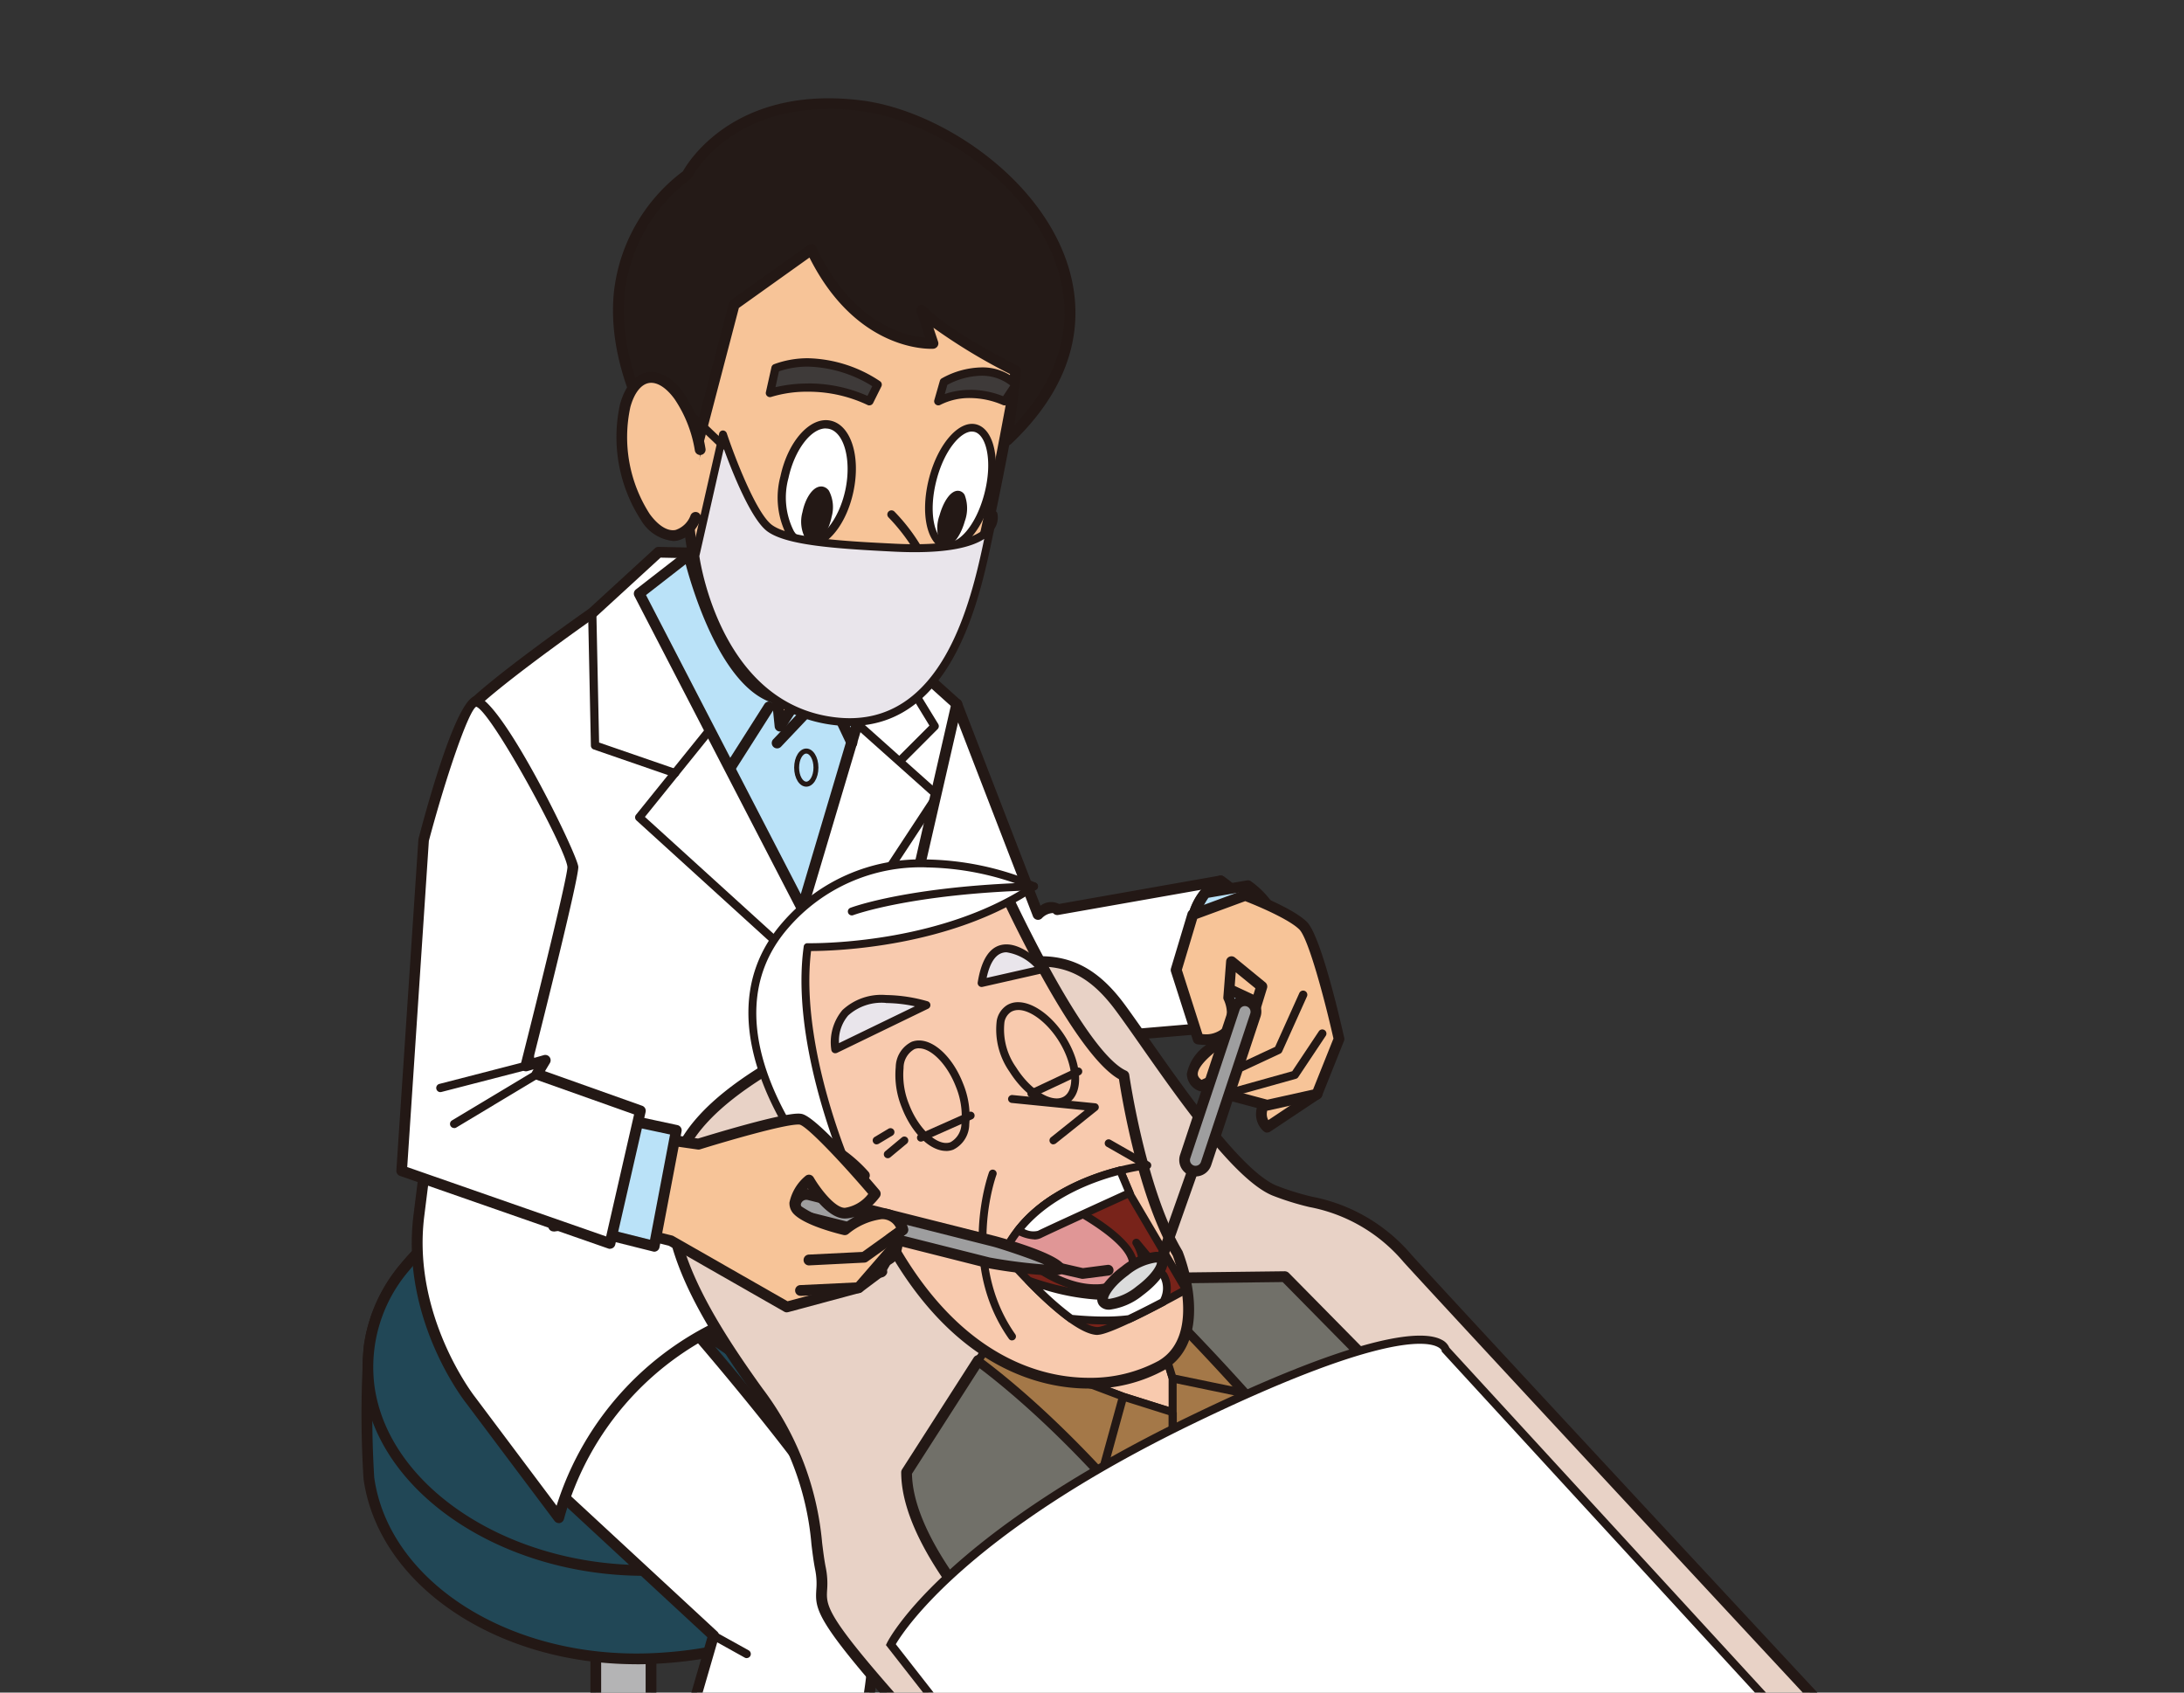 <svg xmlns="http://www.w3.org/2000/svg" xmlns:xlink="http://www.w3.org/1999/xlink" width="200" height="155" viewBox="0 0 200 155">
  <rect x="0" y="0" width="200" height="155" fill="#333333" stroke="none"/>
  <defs>
    <clipPath id="clip-path">
      <rect id="長方形_1510" data-name="長方形 1510" width="200" height="155" transform="translate(989 4796)" fill="#fff" stroke="#707070" stroke-width="1"/>
    </clipPath>
  </defs>
  <g id="foot_nav_11" transform="translate(-989 -4796)" clip-path="url(#clip-path)">
    <g id="レイヤー_1" data-name="レイヤー 1" transform="translate(1022.105 4805)">
      <g id="グループ_1758" data-name="グループ 1758" transform="translate(-0.006 0)">
        <g id="グループ_1698" data-name="グループ 1698" transform="translate(22.791 125.567)">
          <path id="パス_10537" data-name="パス 10537" d="M43.877,240.592V209.9H38.82v30.692" transform="translate(-40.151 -219.453)" fill="#b4b4b5"/>
          <path id="パス_10538" data-name="パス 10538" d="M43.479,240.686a.493.493,0,0,1-.492-.492v-30.2H38.914v30.2a.492.492,0,1,1-.984,0V209.5a.493.493,0,0,1,.492-.492h5.057a.493.493,0,0,1,.492.492v30.692A.493.493,0,0,1,43.479,240.686Z" transform="translate(-39.753 -219.056)" fill="#231815"/>
        </g>
        <g id="グループ_1701" data-name="グループ 1701" transform="translate(0 106.576)">
          <g id="グループ_1699" data-name="グループ 1699" transform="translate(0 0.005)">
            <path id="パス_10539" data-name="パス 10539" d="M50.268,197.108a13.8,13.8,0,0,0-.127-2.012c-1.387-9.987-13.492-17.488-27.033-16.747-11.833.647-20.848,7.368-22,15.724a94.1,94.1,0,0,0-.022,12.038c1.387,9.987,12.845,17.239,26.381,16.5,11.845-.647,19.085-6.03,21.23-13.409A107.27,107.27,0,0,0,50.268,197.108Z" transform="translate(-0.399 -186.333)" fill="#214756"/>
            <path id="パス_10540" data-name="パス 10540" d="M25.168,222.759h0c-12.895,0-23.634-7.3-24.982-16.974a94.281,94.281,0,0,1,.022-12.176c1.2-8.716,10.645-15.509,22.462-16.15,13.79-.757,26.138,7.058,27.547,17.173a13.885,13.885,0,0,1,.133,2.084,110.032,110.032,0,0,1-1.592,12.226C46.4,217.066,38.5,222.085,27.08,222.709c-.647.033-1.282.055-1.918.055Zm-.63-44.366c-.6,0-1.2.017-1.813.05-11.342.619-20.4,7.053-21.539,15.3a95.231,95.231,0,0,0-.022,11.905c1.277,9.192,11.6,16.128,24,16.128h0c.619,0,1.238-.017,1.863-.05,10.971-.6,18.543-5.356,20.782-13.055a107.875,107.875,0,0,0,1.553-11.961,12.637,12.637,0,0,0-.127-1.934c-1.277-9.18-12.126-16.377-24.706-16.377Z" transform="translate(0.006 -185.934)" fill="#231815"/>
          </g>
          <g id="グループ_1700" data-name="グループ 1700" transform="translate(0.095)">
            <path id="パス_10541" data-name="パス 10541" d="M50.194,195.1c1.387,9.988-8.456,18.682-22,19.422s-25.64-6.76-27.033-16.747S9.62,179.09,23.156,178.35,48.8,185.109,50.189,195.1Z" transform="translate(-0.554 -186.328)" fill="#214756"/>
            <path id="パス_10542" data-name="パス 10542" d="M25.968,214.658c-13.055,0-24.336-7.567-25.679-17.222a14.52,14.52,0,0,1,3.438-11.43c4.118-5,11.054-8.119,19.019-8.556,13.812-.752,26.143,7.058,27.547,17.173a14.52,14.52,0,0,1-3.438,11.43c-4.118,5-11.054,8.119-19.019,8.55-.625.033-1.249.05-1.868.05Zm-1.36-36.269c-.6,0-1.2.017-1.813.05-7.578.415-14.426,3.477-18.311,8.2A13.571,13.571,0,0,0,1.262,197.3c1.338,9.623,13.21,17.051,26.513,16.327,7.578-.415,14.426-3.477,18.311-8.2a13.571,13.571,0,0,0,3.222-10.667c-1.277-9.18-12.126-16.377-24.706-16.377Z" transform="translate(-0.161 -185.926)" fill="#231815"/>
          </g>
        </g>
        <g id="グループ_1702" data-name="グループ 1702" transform="translate(13.072 103.838)">
          <path id="パス_10543" data-name="パス 10543" d="M56.535,224.413a39.613,39.613,0,0,0,.337-10.982c-.735-5.2-17.2-23.949-17.2-23.949l23.612,16.189.431,13.248h14.84s.763-15.045-.586-19.1-14.691-15.741-14.691-15.741l-7.113-3.952-2.9-6.4s-9.551,9-29.111,5.632c0,0-3.372,15.514,0,22.257l18.212,16.869-1.719,5.925" transform="translate(-23.204 -181.546)" fill="#fff"/>
          <path id="パス_10544" data-name="パス 10544" d="M40.25,224.508a.411.411,0,0,1-.138-.017.5.5,0,0,1-.337-.613l1.63-5.632L23.415,201.587a.387.387,0,0,1-.105-.144c-3.41-6.82-.177-21.943-.039-22.584a.492.492,0,0,1,.564-.381c19.1,3.289,28.6-5.411,28.691-5.5a.482.482,0,0,1,.437-.127.5.5,0,0,1,.354.282l2.83,6.251,6.975,3.874c.636.542,13.541,11.889,14.918,16.017,1.365,4.09.641,18.654.608,19.273a.5.5,0,0,1-.492.47H63.315a.49.49,0,0,1-.492-.475l-.426-13L42.113,191.638c4.659,5.494,14.271,17.25,14.851,21.329a39.746,39.746,0,0,1-.343,11.143.492.492,0,0,1-.575.392.5.5,0,0,1-.4-.575A39.52,39.52,0,0,0,55.98,213.1c-.7-5-16.918-23.5-17.084-23.689a.494.494,0,0,1,.647-.735l23.612,16.189a.5.5,0,0,1,.216.392l.415,12.773h13.9c.116-2.57.591-14.929-.58-18.444-1.293-3.874-14.415-15.41-14.547-15.526l-7.03-3.891a.491.491,0,0,1-.21-.227l-2.625-5.8c-2.233,1.8-11.552,8.186-28.547,5.394-.514,2.6-2.863,15.481.017,21.39l18.145,16.8a.482.482,0,0,1,.138.5l-1.719,5.925a.491.491,0,0,1-.475.354Z" transform="translate(-22.798 -181.149)" fill="#231815"/>
        </g>
        <g id="グループ_1703" data-name="グループ 1703" transform="translate(5.013 64.498)">
          <path id="パス_10545" data-name="パス 10545" d="M14.78,108.26s-4.046,31.7-5.394,42.5c-1.172,9.4,4.72,16.863,4.72,16.863l8.1,10.794A27.237,27.237,0,0,1,38.391,160.2c13.492-5.394,22.932-6.743,22.932-6.743l-8.1-9.446,1.116-25.1L14.78,108.26Z" transform="translate(-9.139 -112.922)" fill="#fff"/>
          <path id="パス_10546" data-name="パス 10546" d="M21.8,178.5a.485.485,0,0,1-.392-.2l-8.1-10.794c-.238-.3-6-7.732-4.814-17.222,1.349-10.794,5.394-42.5,5.394-42.5a.473.473,0,0,1,.216-.348.5.5,0,0,1,.4-.066l39.563,10.651a.488.488,0,0,1,.365.5l-1.105,24.905,7.965,9.3a.507.507,0,0,1,.088.5.492.492,0,0,1-.392.315,111.1,111.1,0,0,0-22.821,6.715,26.964,26.964,0,0,0-15.89,17.858.5.5,0,0,1-.376.381.678.678,0,0,1-.105.011Zm-7-70.023c-.547,4.289-4.079,31.991-5.323,41.934-1.133,9.087,4.56,16.427,4.621,16.5l7.5,10a28.015,28.015,0,0,1,16.216-17.571,118.08,118.08,0,0,1,22.175-6.627l-7.528-8.777a.488.488,0,0,1-.116-.343l1.1-24.706-38.64-10.4Z" transform="translate(-8.739 -112.519)" fill="#231815"/>
        </g>
        <g id="グループ_1757" data-name="グループ 1757" transform="translate(3.475)">
          <g id="グループ_1708" data-name="グループ 1708" transform="translate(7.421 39.152)">
            <g id="グループ_1707" data-name="グループ 1707">
              <g id="グループ_1704" data-name="グループ 1704" transform="translate(0 5.502)">
                <path id="パス_10547" data-name="パス 10547" d="M47.849,75.464,35.712,75.21l-6.069,5.56s-7.589,5.312-10.623,8.092l7.08,48.047L63.784,131.6l-.757-42.487L47.849,75.453Z" transform="translate(-19.401 -78.296)" fill="#fff"/>
                <path id="パス_10548" data-name="パス 10548" d="M25.7,137.018a.489.489,0,0,1-.486-.42l-7.08-48.047a.5.5,0,0,1,.155-.437c3.023-2.769,10.363-7.915,10.673-8.136l6.019-5.522a.471.471,0,0,1,.343-.127l12.137.254a.5.5,0,0,1,.321.127L62.961,88.368a.49.49,0,0,1,.166.359l.757,42.487a.5.5,0,0,1-.426.5l-37.684,5.312h-.066ZM19.148,88.661l6.97,47.306,36.766-5.179-.746-41.84L47.258,75.557,35.5,75.313l-5.92,5.428c-.122.088-7.334,5.146-10.43,7.92Z" transform="translate(-19.003 -77.901)" fill="#231815"/>
              </g>
              <g id="グループ_1705" data-name="グループ 1705" transform="translate(19.519)">
                <path id="パス_10549" data-name="パス 10549" d="M57.833,66.06,51.51,73.394,59.6,91.352,70.728,76.429Z" transform="translate(-53.453 -68.7)" fill="#f7c498"/>
                <path id="パス_10550" data-name="パス 10550" d="M59.2,91.446h-.055a.476.476,0,0,1-.392-.287L50.665,73.2a.492.492,0,0,1,.077-.525l6.323-7.334a.487.487,0,0,1,.68-.061L70.64,75.65a.494.494,0,0,1,.083.68L59.6,91.253a.5.5,0,0,1-.4.2ZM51.688,73.08,59.31,89.987,69.651,76.119,57.5,66.348l-5.809,6.738Z" transform="translate(-53.055 -68.303)" fill="#231815"/>
              </g>
              <g id="グループ_1706" data-name="グループ 1706" transform="translate(16.219 5.779)">
                <path id="パス_10551" data-name="パス 10551" d="M67.256,86.806,64.979,82,58.91,91.355l-.254-2.526c-5.312-1.266-8.092-13.149-8.092-13.149L46.01,79.217l14.918,28.829,6.323-21.24Z" transform="translate(-47.692 -78.782)" fill="#bae2f8"/>
                <path id="パス_10552" data-name="パス 10552" d="M60.538,108.14a.486.486,0,0,1-.437-.265L45.184,79.046a.487.487,0,0,1,.133-.614l4.554-3.537a.5.5,0,0,1,.47-.077.486.486,0,0,1,.315.354c.028.116,2.775,11.6,7.727,12.784a.5.5,0,0,1,.376.431l.116,1.133,5.306-8.18a.472.472,0,0,1,.448-.221.49.49,0,0,1,.415.282l2.277,4.809a.488.488,0,0,1,.028.354L61.025,107.8a.485.485,0,0,1-.426.348h-.044ZM46.245,78.952l14.171,27.381,5.919-19.892-1.818-3.836L58.93,91.222A.495.495,0,0,1,58.024,91L57.8,88.807c-4.593-1.476-7.224-10.065-7.926-12.685l-3.631,2.824Z" transform="translate(-47.297 -78.384)" fill="#231815"/>
              </g>
              <path id="パス_10553" data-name="パス 10553" d="M60.721,106.5a.525.525,0,0,1-.265-.077.492.492,0,0,1-.149-.68l3.537-5.56a.492.492,0,0,1,.829.531l-3.537,5.56a.487.487,0,0,1-.415.227Z" transform="translate(-37.833 -83.864)" fill="#231815"/>
              <path id="パス_10554" data-name="パス 10554" d="M75.324,103a.5.5,0,0,1-.448-.282l-1.968-4.151-4.057,4.284a.493.493,0,1,1-.713-.68l4.554-4.8a.516.516,0,0,1,.437-.149.5.5,0,0,1,.37.276l2.277,4.8a.5.5,0,0,1-.232.658.469.469,0,0,1-.21.05Z" transform="translate(-41.31 -82.634)" fill="#231815"/>
              <path id="パス_10555" data-name="パス 10555" d="M72.8,111.233c-.625,0-1.111-.768-1.111-1.746s.486-1.746,1.111-1.746,1.111.768,1.111,1.746S73.425,111.233,72.8,111.233Zm0-3.034c-.31,0-.658.531-.658,1.288s.348,1.288.658,1.288.658-.531.658-1.288S73.11,108.2,72.8,108.2Z" transform="translate(-42.959 -87.344)" fill="#231815"/>
              <path id="パス_10556" data-name="パス 10556" d="M45.515,100.026a.315.315,0,0,1-.122-.022l-7.334-2.531a.374.374,0,0,1-.254-.348L37.55,84.987a.381.381,0,0,1,.37-.387h.006a.384.384,0,0,1,.381.37l.249,11.872,7.08,2.443a.374.374,0,0,1,.232.481.38.38,0,0,1-.359.254Z" transform="translate(-27.689 -76.994)" fill="#231815"/>
              <path id="パス_10557" data-name="パス 10557" d="M59.62,125.514a.379.379,0,0,1-.254-.1L45.46,112.768a.378.378,0,0,1-.039-.52l6.323-7.843a.381.381,0,0,1,.591.481l-6.1,7.561,13.646,12.4a.383.383,0,0,1,.028.536.377.377,0,0,1-.282.122Z" transform="translate(-31.171 -85.789)" fill="#231815"/>
              <path id="パス_10558" data-name="パス 10558" d="M74.07,128.144a.419.419,0,0,1-.21-.061.377.377,0,0,1-.111-.525L85.2,110.126l-6.837-6.1a.38.38,0,1,1,.508-.564l7.08,6.323a.388.388,0,0,1,.066.492l-11.635,17.7a.377.377,0,0,1-.315.171Z" transform="translate(-43.853 -85.385)" fill="#231815"/>
              <path id="パス_10559" data-name="パス 10559" d="M87.126,99.784a.4.4,0,0,1-.271-.111.377.377,0,0,1,0-.536l2.824-2.824-5.405-8.849a.373.373,0,0,1,.127-.52.377.377,0,0,1,.52.127l5.566,9.1a.384.384,0,0,1-.055.464L87.4,99.674a.4.4,0,0,1-.271.111Z" transform="translate(-48.563 -78.018)" fill="#231815"/>
            </g>
            <path id="パス_10560" data-name="パス 10560" d="M72.9,158.783a.374.374,0,0,1-.376-.343L70.5,137.454a.63.63,0,0,1,.011-.144L72.031,132a.38.38,0,1,1,.73.21l-1.5,5.245,2.017,20.915a.379.379,0,0,1-.343.415Z" transform="translate(-42.427 -98.072)" fill="#231815"/>
          </g>
          <g id="グループ_1712" data-name="グループ 1712" transform="translate(50.57 59.767)">
            <g id="グループ_1709" data-name="グループ 1709">
              <path id="パス_10561" data-name="パス 10561" d="M123.862,123.173c-.735-4.107-4.543-6.6-4.543-6.6l-14.962,2.642c-.586-.735-1.758.442-1.758.442L95.16,100.39,90.86,119.1l8.219,12.58,20.682-1.758s4.842-2.642,4.107-6.749Z" transform="translate(-94.683 -104.67)" fill="#fff"/>
              <path id="パス_10562" data-name="パス 10562" d="M98.668,131.765a.5.5,0,0,1-.415-.221l-8.219-12.58a.486.486,0,0,1-.066-.381l4.3-18.714a.5.5,0,0,1,.448-.381.487.487,0,0,1,.5.315l7.2,18.637a1.59,1.59,0,0,1,1.7-.16l14.719-2.6a.5.5,0,0,1,.354.072c.166.105,4,2.658,4.759,6.925.79,4.405-4.145,7.152-4.355,7.268a.41.41,0,0,1-.193.055l-20.682,1.758h-.044ZM90.98,118.6l7.942,12.154,20.279-1.724c.619-.365,4.383-2.758,3.769-6.179a10.642,10.642,0,0,0-4.178-6.163l-14.757,2.6a.5.5,0,0,1-.47-.177,1.484,1.484,0,0,0-1.023.481.5.5,0,0,1-.812-.171l-6.859-17.764L90.98,118.6Z" transform="translate(-94.278 -104.265)" fill="#231815"/>
            </g>
            <g id="グループ_1710" data-name="グループ 1710" transform="translate(27.994 17.601)">
              <path id="パス_10563" data-name="パス 10563" d="M140.144,129.67s-3.228,1.321-2.642,6.306,3.079,7.042,3.079,7.042" transform="translate(-143.509 -135.368)" fill="#fff"/>
              <path id="パス_10564" data-name="パス 10564" d="M140.193,143.113a.494.494,0,0,1-.31-.111c-.111-.088-2.653-2.238-3.255-7.362-.625-5.3,2.8-6.76,2.94-6.82a.493.493,0,0,1,.376.912c-.122.055-2.869,1.277-2.338,5.792.553,4.7,2.88,6.7,2.907,6.721a.492.492,0,0,1,.061.7.5.5,0,0,1-.381.177Z" transform="translate(-143.116 -134.971)" fill="#231815"/>
            </g>
            <g id="グループ_1711" data-name="グループ 1711" transform="translate(27.99 18.078)">
              <path id="パス_10565" data-name="パス 10565" d="M145.864,136.037a7.823,7.823,0,0,0-3.228-5.577l-3.88.658a6.5,6.5,0,0,0-1.255,5.206,12.744,12.744,0,0,0,2.028,5.8l5.008-.381a8.571,8.571,0,0,0,1.321-5.72Z" transform="translate(-143.504 -136.198)" fill="#bae2f8"/>
              <path id="パス_10566" data-name="パス 10566" d="M139.14,142.229a.494.494,0,0,1-.409-.216,13.333,13.333,0,0,1-2.111-6.024,6.968,6.968,0,0,1,1.371-5.582.506.506,0,0,1,.293-.166l3.88-.658a.473.473,0,0,1,.354.072,8.264,8.264,0,0,1,3.449,5.947,9.009,9.009,0,0,1-1.426,6.063.48.48,0,0,1-.348.188l-5.013.381h-.039Zm-.508-11.048a6.26,6.26,0,0,0-1.028,4.692,12.5,12.5,0,0,0,1.791,5.35l4.488-.343a8.55,8.55,0,0,0,1.105-5.206,7.355,7.355,0,0,0-2.857-5.1l-3.493.6Z" transform="translate(-143.108 -135.803)" fill="#231815"/>
            </g>
          </g>
          <g id="グループ_1732" data-name="グループ 1732" transform="translate(26.738 75.769)">
            <g id="グループ_1713" data-name="グループ 1713" transform="translate(0 9.632)">
              <path id="パス_10567" data-name="パス 10567" d="M71.635,210.68c-8.838-10.032-5.98-8.456-6.7-12.038s-.238-8.6-5.732-16.244S48.758,166.337,52.517,159.7c4.062-7.169,18.632-12.182,25.8-15.05s10.75-1.912,14.094,2.631,10.032,15.05,14.094,16.719,7.406.956,12.182,6.212S156.2,210.68,156.2,210.68" transform="translate(-53.113 -149.376)" fill="#e8d2c6"/>
              <path id="パス_10568" data-name="パス 10568" d="M71.225,210.781a.492.492,0,0,1-.37-.166c-6.865-7.793-6.809-8.749-6.71-10.479a6.379,6.379,0,0,0-.1-1.785c-.144-.719-.243-1.5-.343-2.321A26.207,26.207,0,0,0,58.4,182.294c-5.776-8.031-10.584-16.4-6.715-23.225,3.72-6.566,15.669-11.214,23.573-14.293.89-.348,1.724-.669,2.476-.973,7.1-2.841,11.082-2.084,14.674,2.8.641.873,1.4,1.962,2.25,3.167,3.377,4.814,8.484,12.093,11.634,13.392a24.2,24.2,0,0,0,3.25,1.011,15.863,15.863,0,0,1,9.109,5.323c4.72,5.2,37.186,40.11,37.512,40.458a.493.493,0,0,1-.724.669c-.326-.354-32.792-35.274-37.518-40.469a14.886,14.886,0,0,0-8.628-5.035,25.035,25.035,0,0,1-3.383-1.056c-3.416-1.409-8.418-8.534-12.066-13.74-.84-1.2-1.6-2.283-2.238-3.145-3.344-4.543-6.754-5.168-13.514-2.465-.752.3-1.586.625-2.482.973-7.3,2.841-19.522,7.6-23.07,13.862-3.593,6.334,1.078,14.4,6.66,22.164A27.415,27.415,0,0,1,64.681,195.9c.1.8.193,1.564.332,2.244a7.345,7.345,0,0,1,.122,2.034c-.083,1.426-.133,2.283,6.467,9.772a.492.492,0,0,1-.37.818Z" transform="translate(-52.703 -148.984)" fill="#231815"/>
            </g>
            <g id="グループ_1730" data-name="グループ 1730" transform="translate(8.306)">
              <g id="グループ_1716" data-name="グループ 1716" transform="translate(15.211 40.99)">
                <g id="グループ_1714" data-name="グループ 1714" transform="translate(22.612)">
                  <path id="パス_10569" data-name="パス 10569" d="M147.592,217.271l10.446-5.549L141.794,195.24l-13.834.166a223.3,223.3,0,0,1,19.632,21.865Z" transform="translate(-133.575 -204.089)" fill="#717069"/>
                  <path id="パス_10570" data-name="パス 10570" d="M147.194,217.365a.487.487,0,0,1-.387-.188,221.716,221.716,0,0,0-19.588-21.815.491.491,0,0,1,.337-.846l13.834-.166a.552.552,0,0,1,.359.144l16.244,16.482a.492.492,0,0,1,.138.42.479.479,0,0,1-.254.359L147.431,217.3a.5.5,0,0,1-.232.055Zm-18.438-21.876a222.923,222.923,0,0,1,18.571,20.754l9.5-5.041-15.631-15.863-12.43.149Z" transform="translate(-133.176 -203.691)" fill="#231815"/>
                </g>
                <g id="グループ_1715" data-name="グループ 1715" transform="translate(0 8.349)">
                  <path id="パス_10571" data-name="パス 10571" d="M96.881,209.14,90.32,219.376c0,8.119,12.182,19.107,12.182,19.107l14.79-7.854c-9.269-12.69-17.548-19.378-20.411-21.489Z" transform="translate(-94.127 -218.655)" fill="#717069"/>
                  <path id="パス_10572" data-name="パス 10572" d="M102.1,238.581a.5.5,0,0,1-.332-.127c-.5-.453-12.342-11.231-12.342-19.477a.5.5,0,0,1,.077-.265l6.561-10.236a.5.5,0,0,1,.326-.221.491.491,0,0,1,.381.088c3.1,2.283,11.286,8.954,20.517,21.594a.5.5,0,0,1-.166.73l-14.79,7.854a.5.5,0,0,1-.232.055ZM90.414,219.12c.133,7.158,10.048,16.753,11.767,18.366l13.978-7.423c-8.622-11.7-16.255-18.123-19.549-20.61l-6.2,9.667Z" transform="translate(-93.728 -218.256)" fill="#231815"/>
                </g>
              </g>
              <g id="グループ_1719" data-name="グループ 1719" transform="translate(22.484 41.317)">
                <g id="グループ_1717" data-name="グループ 1717" transform="translate(0.994)">
                  <path id="パス_10573" data-name="パス 10573" d="M120.735,207.8v-3.106l-2.515-8.13c-.376-.37-.735-.724-1.045-1.023H116.4l-12.143,5.571-.4.6,12.348,4.659Z" transform="translate(-108.445 -204.549)" fill="#f8caae"/>
                  <path id="パス_10574" data-name="パス 10574" d="M120.44,207.869a.257.257,0,0,1-.111-.017l-4.538-1.432-12.37-4.665a.352.352,0,0,1-.216-.227.359.359,0,0,1,.044-.31l.4-.6a.369.369,0,0,1,.149-.127l12.143-5.56a.322.322,0,0,1,.144-.033h.779c.072-.033.188.028.254.094.31.3.669.652,1.05,1.028a.317.317,0,0,1,.088.149l2.515,8.13a.347.347,0,0,1,.017.105v3.106a.359.359,0,0,1-.149.293.374.374,0,0,1-.216.072Zm-16.332-6.627,11.922,4.5,4.051,1.277v-2.559l-2.476-7.992-.873-.857h-.558L104.2,201.1l-.094.138Z" transform="translate(-108.149 -204.26)" fill="#231815"/>
                </g>
                <g id="グループ_1718" data-name="グループ 1718" transform="translate(0 1.107)">
                  <path id="パス_10575" data-name="パス 10575" d="M117.478,197.39l2.515,8.13v3.106l-4.538-1.432-12.347-4.659-.918,1.354c2.863,2.111,11.143,8.8,20.412,21.489l13.464-7.146A224.537,224.537,0,0,0,117.478,197.39Z" transform="translate(-106.709 -206.484)" fill="#a47848"/>
                  <path id="パス_10576" data-name="パス 10576" d="M122.309,225.446a.359.359,0,0,1-.293-.149c-9.164-12.546-17.272-19.157-20.334-21.412a.359.359,0,0,1-.083-.492l.917-1.354a.367.367,0,0,1,.426-.138l12.347,4.659,4.051,1.277v-2.559l-2.5-8.075a.355.355,0,0,1,.16-.415.367.367,0,0,1,.442.05,225.05,225.05,0,0,1,18.615,20.876.365.365,0,0,1-.116.542L122.48,225.4A.377.377,0,0,1,122.309,225.446Zm-19.92-21.937c3.255,2.443,11.143,9,20.025,21.108l12.806-6.8a225.525,225.525,0,0,0-17.261-19.444l2.089,6.743a.347.347,0,0,1,.017.1v3.106a.359.359,0,0,1-.149.293.388.388,0,0,1-.321.055l-4.538-1.431-12.1-4.565-.564.829Z" transform="translate(-106.416 -206.191)" fill="#231815"/>
                </g>
              </g>
              <g id="グループ_1720" data-name="グループ 1720" transform="translate(2.331 1.871)">
                <path id="パス_10577" data-name="パス 10577" d="M79.386,163.249c8.346,14.8,20.107,13.657,24.656,11s1.52-10.242,1.52-10.242c-3.416-5.687-4.93-16.31-4.93-16.31-4.173-1.9-11.253-17.576-11.253-17.576l-19.223,5.057L68.89,145.8l10.5,17.449Z" transform="translate(-71.661 -135.842)" fill="#f8caae"/>
                <path id="パス_10578" data-name="パス 10578" d="M97,175.964h0c-4.178,0-12.126-1.669-18.444-12.867l-10.49-17.438a.474.474,0,0,1-.066-.31l1.266-10.623a.5.5,0,0,1,.365-.42l19.223-5.057a.5.5,0,0,1,.575.276c.072.155,7.053,15.531,11.01,17.333a.492.492,0,0,1,.282.381c.017.105,1.542,10.59,4.869,16.128.166.4,3.173,8.086-1.691,10.922A14.057,14.057,0,0,1,97,175.975Zm-28-30.67L79.4,162.6C85.478,173.372,93.034,174.974,97,174.98h0a13.092,13.092,0,0,0,6.395-1.548c4.14-2.415,1.338-9.562,1.31-9.634-3.139-5.223-4.665-14.481-4.925-16.167-3.974-2.216-9.96-14.9-11.076-17.322l-18.494,4.869L69,145.3Z" transform="translate(-71.259 -135.445)" fill="#231815"/>
              </g>
              <path id="パス_10579" data-name="パス 10579" d="M111.285,169.671a.35.35,0,0,1-.282-.138.361.361,0,0,1,.055-.508l3.1-2.482-6.7-.669a.369.369,0,0,1-.326-.4.375.375,0,0,1,.392-.326l7.589.757a.363.363,0,0,1,.31.254.358.358,0,0,1-.122.387l-3.792,3.034a.342.342,0,0,1-.227.077Z" transform="translate(-86.434 -149.639)" fill="#231815"/>
              <path id="パス_10580" data-name="パス 10580" d="M105.314,193.15a.35.35,0,0,1-.293-.155c-4.858-6.9-1.846-15.172-1.813-15.255a.36.36,0,0,1,.674.254c-.028.077-2.907,8,1.724,14.586a.357.357,0,0,1-.088.5.364.364,0,0,1-.21.066Z" transform="translate(-84.254 -155.166)" fill="#231815"/>
              <g id="グループ_1721" data-name="グループ 1721" transform="translate(8.224 13.493)">
                <path id="パス_10581" data-name="パス 10581" d="M78.483,153.852l8.346-4.046S77.98,147.027,78.483,153.852Z" transform="translate(-81.836 -156.019)" fill="#e9e5eb"/>
                <path id="パス_10582" data-name="パス 10582" d="M78.187,153.914a.362.362,0,0,1-.182-.05.366.366,0,0,1-.182-.287,4.6,4.6,0,0,1,1.017-3.615,5.223,5.223,0,0,1,3.991-1.382,14.41,14.41,0,0,1,3.814.575.362.362,0,0,1,.254.321.367.367,0,0,1-.2.354l-8.346,4.046a.4.4,0,0,1-.16.033Zm4.643-4.61a4.562,4.562,0,0,0-3.46,1.15,3.579,3.579,0,0,0-.84,2.531l6.953-3.371a13.2,13.2,0,0,0-2.653-.3Z" transform="translate(-81.54 -155.721)" fill="#231815"/>
              </g>
              <g id="グループ_1722" data-name="グループ 1722" transform="translate(22.819 8.453)">
                <path id="パス_10583" data-name="パス 10583" d="M102.75,144.02l5.56-1.26S103.761,137.7,102.75,144.02Z" transform="translate(-107.294 -147.22)" fill="#e9e5eb"/>
                <path id="パス_10584" data-name="パス 10584" d="M102.456,144.092a.365.365,0,0,1-.359-.42c.37-2.31,1.255-3.482,2.636-3.482,1.7,0,3.482,1.951,3.554,2.04a.364.364,0,0,1,.077.348.359.359,0,0,1-.265.243l-5.56,1.26a.6.6,0,0,1-.083.011Zm2.277-3.178c-.873,0-1.487.79-1.818,2.344l4.383-.995A4.512,4.512,0,0,0,104.733,140.914Z" transform="translate(-107 -146.928)" fill="#231815"/>
              </g>
              <path id="パス_10585" data-name="パス 10585" d="M93.089,166.224c-1.476,0-3.145-1.63-4.046-3.968a7.877,7.877,0,0,1-.558-3.709,2.627,2.627,0,0,1,1.459-2.316,1.867,1.867,0,0,1,.674-.122c1.476,0,3.145,1.636,4.046,3.974a7.859,7.859,0,0,1,.553,3.709,2.617,2.617,0,0,1-1.459,2.316,1.846,1.846,0,0,1-.674.122Zm-2.471-9.4a1.151,1.151,0,0,0-.415.077,1.96,1.96,0,0,0-1,1.73,7.132,7.132,0,0,0,.514,3.36c.873,2.255,2.642,3.874,3.786,3.432a1.974,1.974,0,0,0,1-1.735,7.111,7.111,0,0,0-.514-3.355C93.217,158.337,91.768,156.829,90.619,156.829Z" transform="translate(-78.076 -145.595)" fill="#231815"/>
              <path id="パス_10586" data-name="パス 10586" d="M110.677,159.31h0c-1.393,0-3.128-1.271-4.317-3.167a6.738,6.738,0,0,1-1.172-4.7,2.135,2.135,0,0,1,.912-1.387,1.921,1.921,0,0,1,1.05-.287c1.393,0,3.128,1.271,4.317,3.167,1.581,2.515,1.691,5.184.26,6.085A1.921,1.921,0,0,1,110.677,159.31Zm-3.526-8.821a1.257,1.257,0,0,0-.669.177,1.409,1.409,0,0,0-.591.934,6,6,0,0,0,1.078,4.151c1.05,1.669,2.57,2.83,3.709,2.83h0a1.257,1.257,0,0,0,.669-.177c1.05-.663.829-3-.486-5.09-1.045-1.664-2.57-2.83-3.7-2.83Z" transform="translate(-85.527 -142.76)" fill="#231815"/>
              <path id="パス_10587" data-name="パス 10587" d="M85.066,172.128a.354.354,0,0,1-.31-.177.361.361,0,0,1,.122-.5l1.266-.757a.362.362,0,1,1,.376.619l-1.266.757a.367.367,0,0,1-.188.05Z" transform="translate(-76.403 -152.096)" fill="#231815"/>
              <path id="パス_10588" data-name="パス 10588" d="M86.909,174.013a.36.36,0,0,1-.232-.636l1.52-1.266a.36.36,0,0,1,.508.044.365.365,0,0,1-.044.509l-1.52,1.266A.362.362,0,0,1,86.909,174.013Z" transform="translate(-77.229 -152.715)" fill="#231815"/>
              <path id="パス_10589" data-name="パス 10589" d="M92.4,170.648a.361.361,0,0,1-.149-.691l4.554-2.023a.36.36,0,1,1,.293.658l-4.554,2.023a.348.348,0,0,1-.144.028Z" transform="translate(-79.681 -150.87)" fill="#231815"/>
              <path id="パス_10590" data-name="パス 10590" d="M110.7,163.329a.36.36,0,0,1-.326-.2.364.364,0,0,1,.171-.481l4.3-2.023a.36.36,0,0,1,.481.171.364.364,0,0,1-.171.481l-4.3,2.023A.39.39,0,0,1,110.7,163.329Z" transform="translate(-87.87 -147.598)" fill="#231815"/>
              <g id="グループ_1724" data-name="グループ 1724" transform="translate(25.02 27.857)">
                <path id="パス_10591" data-name="パス 10591" d="M124.556,175.706a.36.36,0,0,1-.348-.271.355.355,0,0,1,.26-.437c.58-.144,1.089-.254,1.5-.326l-2.642-1.509a.361.361,0,0,1-.133-.492.357.357,0,0,1,.492-.133l3.543,2.023a.36.36,0,0,1-.144.669,18.512,18.512,0,0,0-2.437.47.485.485,0,0,1-.088.011Z" transform="translate(-118.618 -180.779)" fill="#231815"/>
                <g id="グループ_1723" data-name="グループ 1723" transform="translate(0 2.708)">
                  <path id="パス_10592" data-name="パス 10592" d="M118.044,179.965l-.973-2.3c-3.145.79-8.423,2.8-10.662,7.616,0,0,6.058,7.08,8.6,7.08,1.266,0,8.092-3.791,8.092-3.791Z" transform="translate(-111.133 -185.8)" fill="#78231a"/>
                  <path id="パス_10593" data-name="パス 10593" d="M114.719,192.418c-2.631,0-8.241-6.472-8.871-7.207a.355.355,0,0,1-.055-.387c2.321-5,7.826-7.041,10.9-7.815a.352.352,0,0,1,.42.21l.973,2.3,5.035,8.556a.371.371,0,0,1,.039.276.382.382,0,0,1-.171.221c-.707.392-6.948,3.836-8.269,3.836Zm-8.169-7.5c1.774,2.045,6.279,6.776,8.169,6.776.818,0,4.958-2.117,7.594-3.57l-4.869-8.279-.873-2.062c-2.946.785-7.848,2.708-10.021,7.13Z" transform="translate(-110.842 -185.502)" fill="#231815"/>
                </g>
              </g>
              <g id="グループ_1725" data-name="グループ 1725" transform="translate(27.499 37.745)">
                <path id="パス_10594" data-name="パス 10594" d="M122.931,192.644,120.4,189.61s2.023,3.289-1.011,4.554c-2.238.934-6.671-.337-8.843-1.067a32.33,32.33,0,0,0,3.886,3.488,25.166,25.166,0,0,0,5.317.028c1.039-.492,2.167-1.072,3.112-1.57a2.461,2.461,0,0,0,.072-2.393Z" transform="translate(-115.463 -198.325)" fill="#fff"/>
                <path id="パス_10595" data-name="パス 10595" d="M117.216,196.8c-.934,0-1.984-.055-3.117-.16a.3.3,0,0,1-.177-.066,31.393,31.393,0,0,1-3.935-3.532.351.351,0,0,1-.044-.442.355.355,0,0,1,.42-.149,23.988,23.988,0,0,0,6.7,1.376,4.9,4.9,0,0,0,1.89-.3,2.2,2.2,0,0,0,1.349-1.31,3.852,3.852,0,0,0-.508-2.719.362.362,0,0,1,.586-.42l2.526,3.034a2.809,2.809,0,0,1-.044,2.824.4.4,0,0,1-.133.122c-1.2.636-2.255,1.166-3.128,1.575a.334.334,0,0,1-.105.033,17.212,17.212,0,0,1-2.283.138Zm-2.951-.868c1.072.1,2.067.149,2.951.149h0a17.093,17.093,0,0,0,2.128-.122c.829-.392,1.824-.9,2.963-1.492a2.12,2.12,0,0,0,.011-1.946L121.1,191.06a3.2,3.2,0,0,1-.105,1.382,2.878,2.878,0,0,1-1.758,1.758,5.7,5.7,0,0,1-2.172.359,21.177,21.177,0,0,1-5.516-.973,26.576,26.576,0,0,0,2.719,2.349Z" transform="translate(-115.165 -198.028)" fill="#231815"/>
              </g>
              <g id="グループ_1726" data-name="グループ 1726" transform="translate(25.615 33.356)">
                <path id="パス_10596" data-name="パス 10596" d="M111.44,182.286a12.609,12.609,0,0,0-4.04,4.046c2.388,2.99,7.627,5.61,10.584,3.283,3.056-2.4-4.438-6.312-6.544-7.335Z" transform="translate(-112.17 -190.658)" fill="#e09696"/>
                <path id="パス_10597" data-name="パス 10597" d="M114.918,190.584h0c-3.051,0-6.384-2.172-8.092-4.311a.358.358,0,0,1-.028-.409,12.874,12.874,0,0,1,4.156-4.162.352.352,0,0,1,.354-.022c2.156,1.05,7.2,3.747,7.456,6.163a1.942,1.942,0,0,1-.851,1.785,4.741,4.741,0,0,1-3,.967Zm-7.368-4.571c1.614,1.9,4.665,3.847,7.362,3.847h0a4.055,4.055,0,0,0,2.554-.812,1.251,1.251,0,0,0,.575-1.133c-.177-1.647-3.631-3.9-6.87-5.5a12.248,12.248,0,0,0-3.626,3.6Z" transform="translate(-111.878 -190.373)" fill="#231815"/>
              </g>
              <g id="グループ_1727" data-name="グループ 1727" transform="translate(26.448 30.571)">
                <path id="パス_10598" data-name="パス 10598" d="M110.763,183.5c.779-.392,5.936-2.742,8.241-3.792l-.868-2.056c-2.636.663-6.76,2.183-9.346,5.489a2.454,2.454,0,0,0,1.973.354Z" transform="translate(-113.625 -185.801)" fill="#fff"/>
                <path id="パス_10599" data-name="パス 10599" d="M109.984,183.674h0a3.766,3.766,0,0,1-1.653-.5.364.364,0,0,1-.188-.243.359.359,0,0,1,.066-.3c2.73-3.488,7.152-5.019,9.54-5.616a.349.349,0,0,1,.42.21l.868,2.056a.358.358,0,0,1-.182.47c-2.216,1.006-7.456,3.4-8.23,3.786a1.428,1.428,0,0,1-.647.144Zm-.912-.951a1.722,1.722,0,0,0,1.238.166c.724-.365,5.146-2.382,7.931-3.653l-.608-1.443C115.367,178.4,111.57,179.788,109.072,182.723Z" transform="translate(-113.332 -185.513)" fill="#231815"/>
              </g>
              <g id="グループ_1728" data-name="グループ 1728">
                <path id="パス_10600" data-name="パス 10600" d="M69.815,134.445s12.137.254,20.738-5.566c0,0-13.912-6.577-22.76,3.543s4.3,24.026,4.3,24.026l1.52-1.52s-5.057-11.38-3.792-20.483Z" transform="translate(-67.47 -132.476)" fill="#fff"/>
                <path id="パス_10601" data-name="パス 10601" d="M71.81,156.513h0a.356.356,0,0,1-.26-.116c-.133-.144-13.276-14.265-4.311-24.512a16.682,16.682,0,0,1,13.127-5.765,26.615,26.615,0,0,1,10.059,2.133.356.356,0,0,1,.2.3.362.362,0,0,1-.155.326c-7.81,5.284-18.344,5.621-20.622,5.627-1.078,8.849,3.758,19.864,3.808,19.975a.364.364,0,0,1-.077.4l-1.52,1.52a.365.365,0,0,1-.254.105Zm8.556-29.669a16,16,0,0,0-12.585,5.522c-7.86,8.987,2.288,21.274,4.04,23.263l1.078-1.078c-.7-1.669-4.891-12.06-3.725-20.45a.332.332,0,0,1,.365-.31h.216c1.984,0,12.066-.254,19.748-5.135a25.858,25.858,0,0,0-9.142-1.807Z" transform="translate(-67.193 -132.182)" fill="#231815"/>
              </g>
              <g id="グループ_1729" data-name="グループ 1729" transform="translate(2.473 27.081)">
                <path id="パス_10602" data-name="パス 10602" d="M76.972,175.626c-2.7-2.929-5.964-4.306-7.3-3.079s-.232,4.6,2.465,7.533,5.969,4.306,7.3,3.073c.669-.613.724-1.763.282-3.128" transform="translate(-71.898 -179.828)" fill="#f8caae"/>
                <path id="パス_10603" data-name="パス 10603" d="M77.741,183.684c-1.774,0-4.223-1.354-6.362-3.675-2.924-3.178-4-6.793-2.437-8.23.8-.735,2.1-.774,3.664-.116a13.2,13.2,0,0,1,4.333,3.217.5.5,0,0,1-.028.7.491.491,0,0,1-.7-.028,12.159,12.159,0,0,0-3.991-2.979c-1.172-.5-2.122-.52-2.614-.072-.973.9-.188,3.924,2.493,6.831s5.638,3.941,6.6,3.045c.486-.453.542-1.4.144-2.614a.5.5,0,0,1,.315-.625.492.492,0,0,1,.619.315c.531,1.614.381,2.913-.415,3.642a2.344,2.344,0,0,1-1.636.569Z" transform="translate(-71.507 -179.425)" fill="#231815"/>
              </g>
              <path id="パス_10604" data-name="パス 10604" d="M122.805,222.07l-.735-.2,1.912-6.931.73.2Z" transform="translate(-93.117 -171.91)" fill="#231815"/>
              <path id="パス_10605" data-name="パス 10605" d="M141.2,213.607l-6.925-1.437.149-.741,6.931,1.431Z" transform="translate(-98.574 -170.34)" fill="#231815"/>
              <path id="パス_10606" data-name="パス 10606" d="M142.635,231.322l-8.915-11.806v-1.8h.757v1.542l8.76,11.607Z" transform="translate(-98.328 -173.153)" fill="#231815"/>
              <path id="パス_10607" data-name="パス 10607" d="M80.948,132.945a.363.363,0,0,1-.337-.232.356.356,0,0,1,.21-.464c.216-.083,5.389-1.99,16.808-2.321a.359.359,0,1,1,.022.718c-11.281.326-16.526,2.255-16.576,2.277A.343.343,0,0,1,80.948,132.945Z" transform="translate(-74.562 -133.883)" fill="#231815"/>
            </g>
            <g id="グループ_1731" data-name="グループ 1731" transform="translate(21.997 47.396)">
              <path id="パス_10608" data-name="パス 10608" d="M168.011,238.7l-29.476-32.107s-.641-4.538-23.335,6.45-27.47,20.544-27.47,20.544l4,5.113" transform="translate(-91.448 -215.156)" fill="#fff"/>
              <path id="パス_10609" data-name="パス 10609" d="M167.358,238.665,137.8,206.476l-.017-.116h0s-.066-.182-.437-.348c-1.2-.542-5.781-.94-22.363,7.091-20.505,9.932-26.331,18.731-27.182,20.168l3.841,4.914-.6.464-4.145-5.3.105-.216c.2-.392,5.1-9.794,27.646-20.715,16.559-8.02,21.605-7.848,23.136-7.03a1.425,1.425,0,0,1,.707.73l29.415,32.041-.558.514Z" transform="translate(-91.077 -214.865)" fill="#231815"/>
            </g>
          </g>
          <g id="グループ_1743" data-name="グループ 1743" transform="translate(21.565)">
            <g id="グループ_1733" data-name="グループ 1733" transform="translate(6.84 9.008)">
              <path id="パス_10610" data-name="パス 10610" d="M86.062,21.446s-4.046,24.026-5.814,29.586S75.694,63.17,68.365,63.17,53.95,56.09,53.95,42.432L59.516,15.88l22.506,4.8,4.046.757Z" transform="translate(-56.008 -16.112)" fill="#f7c498"/>
              <path id="パス_10611" data-name="パス 10611" d="M67.967,63.271c-7.18,0-14.907-6.644-14.907-21.23l5.577-26.657a.5.5,0,0,1,.216-.31.464.464,0,0,1,.37-.066l22.506,4.8,4.035.757a.5.5,0,0,1,.4.564c-.166.984-4.073,24.126-5.831,29.658-1.962,6.174-4.969,12.486-12.353,12.486Zm-8.473-47.2L54.033,42.147c.011,13.807,7.229,20.141,13.934,20.141s9.468-5.671,11.413-11.795c1.6-5.035,5.14-25.635,5.721-29.045l-3.57-.669-22.036-4.7Z" transform="translate(-55.61 -15.715)" fill="#231815"/>
            </g>
            <g id="グループ_1734" data-name="グループ 1734">
              <path id="パス_10612" data-name="パス 10612" d="M60.237,14.236l-7.08,5.057-4.3,16.438S34.7,18.785,48.857,7.4c0,0,4.046-7.843,15.935-6.323s27.818,16.946,13.4,30.6l.757-6.323s-6.572-3.283-8.6-5.56l1.011,3.034s-6.826.508-11.126-8.6Z" transform="translate(-44.075 -0.396)" fill="#241a17"/>
              <path id="パス_10613" data-name="パス 10613" d="M48.459,35.826a.479.479,0,0,1-.376-.177c-.3-.354-7.229-8.771-6.329-17.88A16.045,16.045,0,0,1,48.078,6.688C48.558,5.831,52.162,0,61.431,0A23.94,23.94,0,0,1,64.46.2c7,.89,16.189,6.87,18.831,14.967,1.321,4.04,1.5,10.181-5.151,16.482a.487.487,0,0,1-.558.083.5.5,0,0,1-.271-.5l.719-5.98a52.555,52.555,0,0,1-7.014-4.239l.426,1.277a.482.482,0,0,1-.055.426.505.505,0,0,1-.37.221s-.083.006-.232.006c-1.172,0-7.124-.409-11.12-8.357L53.2,19.2,48.945,35.467a.484.484,0,0,1-.37.354.68.68,0,0,1-.111.011ZM61.426.984c-9.164,0-12.4,6-12.53,6.251a.6.6,0,0,1-.127.16,15.15,15.15,0,0,0-6.036,10.468c-.707,7.152,3.83,14.088,5.5,16.371L52.284,18.77a.482.482,0,0,1,.188-.276l7.08-5.057a.515.515,0,0,1,.409-.077.484.484,0,0,1,.321.265c3.344,7.08,8.213,8.152,9.993,8.3l-.79-2.371a.492.492,0,0,1,.835-.481c1.934,2.178,8.385,5.417,8.451,5.45a.5.5,0,0,1,.271.5l-.591,4.9c4.19-4.455,5.538-9.429,3.891-14.459C79.814,7.732,71.021,2.023,64.322,1.166a22.973,22.973,0,0,0-2.9-.193Z" transform="translate(-43.677 0)" fill="#231815"/>
            </g>
            <g id="グループ_1735" data-name="グループ 1735" transform="translate(16.417 32.038)">
              <path id="パス_10614" data-name="パス 10614" d="M75.835,60.139c-.647,3-2.5,5.151-4.14,4.8s-2.443-3.073-1.8-6.08,2.5-5.151,4.14-4.8S76.482,57.132,75.835,60.139Z" transform="translate(-72.618 -56.201)" fill="#fff"/>
              <path id="パス_10615" data-name="パス 10615" d="M71.752,65.041a1.924,1.924,0,0,1-.437-.05A2.424,2.424,0,0,1,69.8,63.864a7.539,7.539,0,0,1-.569-5.4c.691-3.222,2.736-5.488,4.587-5.09,1.868.4,2.786,3.272,2.089,6.527-.641,2.979-2.388,5.135-4.151,5.135Zm1.625-10.955c-1.365,0-2.863,2-3.41,4.538a6.785,6.785,0,0,0,.47,4.825,1.645,1.645,0,0,0,1.039.8c1.426.321,3.106-1.791,3.692-4.5.591-2.747-.1-5.323-1.509-5.627a1.511,1.511,0,0,0-.276-.028Z" transform="translate(-72.316 -55.891)" fill="#231815"/>
            </g>
            <g id="グループ_1736" data-name="グループ 1736" transform="translate(18.744 38.641)">
              <path id="パス_10616" data-name="パス 10616" d="M75.587,67.3c-.243,1.222-.89,2.145-1.443,2.067s-.8-1.133-.553-2.349.89-2.145,1.437-2.067S75.83,66.074,75.587,67.3Z" transform="translate(-76.654 -67.69)" fill="#231815"/>
              <path id="パス_10617" data-name="パス 10617" d="M73.938,69.438a.939.939,0,0,1-.116-.006.887.887,0,0,1-.6-.392,3.246,3.246,0,0,1-.243-2.371c.232-1.166.9-2.349,1.713-2.349a.817.817,0,0,1,.116.006.911.911,0,0,1,.6.392,3.242,3.242,0,0,1,.243,2.371C75.425,68.222,74.79,69.438,73.938,69.438Zm.768-4.422c-.293,0-.829.7-1.05,1.791a2.719,2.719,0,0,0,.127,1.83c.033.044.077.1.133.105h.017c.276,0,.812-.7,1.034-1.791a2.665,2.665,0,0,0-.133-1.83c-.033-.044-.077-.1-.133-.105h0Z" transform="translate(-76.376 -67.411)" fill="#231815"/>
            </g>
            <g id="グループ_1737" data-name="グループ 1737" transform="translate(31.062 32.409)">
              <path id="パス_10618" data-name="パス 10618" d="M99.417,60.785c-.79,2.957-2.554,5.008-3.941,4.571S93.6,62.167,94.393,59.21s2.554-5.008,3.941-4.577,1.868,3.189,1.083,6.146Z" transform="translate(-98.151 -56.821)" fill="#fff"/>
              <path id="パス_10619" data-name="パス 10619" d="M95.573,65.489a1.6,1.6,0,0,1-.486-.077c-1.586-.5-2.167-3.383-1.321-6.572.84-3.15,2.8-5.328,4.388-4.82s2.167,3.388,1.321,6.577c-.757,2.835-2.4,4.891-3.9,4.891ZM97.668,54.65c-1.011,0-2.493,1.636-3.222,4.372-.8,3.012-.21,5.389.851,5.72,1.034.315,2.692-1.338,3.493-4.328.8-3.012.21-5.389-.846-5.72a.928.928,0,0,0-.276-.039Z" transform="translate(-97.866 -56.54)" fill="#231815"/>
            </g>
            <g id="グループ_1738" data-name="グループ 1738" transform="translate(32.284 39.068)">
              <path id="パス_10620" data-name="パス 10620" d="M97.876,68c-.332,1.2-.978,2.1-1.448,2s-.575-1.166-.243-2.371.978-2.1,1.443-2S98.2,66.8,97.871,68Z" transform="translate(-100.258 -68.421)" fill="#231815"/>
              <path id="パス_10621" data-name="パス 10621" d="M96.246,70.065s-.122-.011-.149-.017a.712.712,0,0,1-.464-.359,3.448,3.448,0,0,1-.017-2.415c.31-1.116.945-2.244,1.68-2.244a1.273,1.273,0,0,1,.144.017.732.732,0,0,1,.47.359,3.446,3.446,0,0,1,.017,2.415c-.3,1.078-.951,2.239-1.686,2.239ZM97.3,65.682c-.2,0-.741.608-1.061,1.763a3.009,3.009,0,0,0-.055,1.912l-.017.376.077-.315c.2,0,.741-.608,1.061-1.763a2.989,2.989,0,0,0,.055-1.907c-.028-.044-.05-.061-.055-.061h0Z" transform="translate(-99.998 -68.156)" fill="#231815"/>
            </g>
            <g id="グループ_1739" data-name="グループ 1739" transform="translate(15.209 25.875)">
              <path id="パス_10622" data-name="パス 10622" d="M68.178,44.287l-.508,2.277a12.871,12.871,0,0,1,9.1.757l.757-1.52s-4.554-3.283-9.357-1.514Z" transform="translate(-70.514 -45.45)" fill="#3e3a39"/>
              <path id="パス_10623" data-name="パス 10623" d="M76.469,47.392a.327.327,0,0,1-.16-.039,12.632,12.632,0,0,0-5.439-1.216,11.214,11.214,0,0,0-3.377.475.372.372,0,0,1-.376-.077A.364.364,0,0,1,67,46.171l.508-2.277a.387.387,0,0,1,.238-.276,8.93,8.93,0,0,1,3.112-.547,12.363,12.363,0,0,1,6.6,2.111.379.379,0,0,1,.116.475l-.757,1.52a.379.379,0,0,1-.343.21Zm-5.6-2.012A13.332,13.332,0,0,1,76.3,46.519l.442-.89a11.753,11.753,0,0,0-5.886-1.791,8.221,8.221,0,0,0-2.659.431l-.321,1.454a13.059,13.059,0,0,1,3-.337Z" transform="translate(-70.21 -45.14)" fill="#231815"/>
            </g>
            <g id="グループ_1740" data-name="グループ 1740" transform="translate(31.972 26.788)">
              <path id="パス_10624" data-name="パス 10624" d="M96.088,46.229,95.58,48a6.942,6.942,0,0,1,6.069,0l1.011-1.52s-2.277-2.526-6.572-.254Z" transform="translate(-99.761 -47.039)" fill="#3e3a39"/>
              <path id="パス_10625" data-name="パス 10625" d="M101.341,48.072a.474.474,0,0,1-.149-.028,7.62,7.62,0,0,0-3-.647,5.862,5.862,0,0,0-2.73.619.386.386,0,0,1-.426-.028.377.377,0,0,1-.133-.4l.508-1.769a.374.374,0,0,1,.188-.232,7.733,7.733,0,0,1,3.587-.995,4.732,4.732,0,0,1,3.443,1.327.375.375,0,0,1,.033.464l-1.011,1.52A.377.377,0,0,1,101.341,48.072ZM98.2,46.641a8.276,8.276,0,0,1,3,.586l.658-.989a4.207,4.207,0,0,0-2.67-.884,6.853,6.853,0,0,0-3.09.835l-.238.84a7.161,7.161,0,0,1,2.338-.381Z" transform="translate(-99.454 -46.733)" fill="#231815"/>
            </g>
            <path id="パス_10626" data-name="パス 10626" d="M89.721,73.332H89.7l-4.046-.254a.375.375,0,0,1-.354-.4.364.364,0,0,1,.4-.354l3.4.21a17.3,17.3,0,0,0-2.681-3.615.379.379,0,0,1,.536-.536A17.011,17.011,0,0,1,90.069,72.8a.385.385,0,0,1-.033.37.376.376,0,0,1-.31.166Z" transform="translate(-63.19 -30.536)" fill="#231815"/>
            <g id="グループ_1741" data-name="グループ 1741" transform="translate(7.808 33.066)">
              <path id="パス_10627" data-name="パス 10627" d="M57.851,55.686,55.32,66.811s1.769,14.16,13.149,15.172,13.149-15.172,14.16-18.969c0,0,1.011,3.543-9.1,3.034-4.643-.232-9.612-.508-11.38-1.769-1.9-1.354-4.3-8.6-4.3-8.6Z" transform="translate(-57.589 -57.971)" fill="#e9e5eb"/>
              <path id="パス_10628" data-name="パス 10628" d="M69.184,82.112c-.337,0-.685-.017-1.039-.05C56.61,81.034,54.687,66.719,54.67,66.575a.979.979,0,0,1,.006-.127l2.531-11.126a.36.36,0,0,1,.337-.282.385.385,0,0,1,.359.249c.658,1.984,2.686,7.362,4.162,8.418,1.724,1.233,6.97,1.492,11.187,1.7.669.033,1.288.05,1.863.05,4.637,0,6.135-1.028,6.616-1.686.094-.448.182-.829.26-1.133a.361.361,0,0,1,.348-.265h0a.361.361,0,0,1,.348.26A1.874,1.874,0,0,1,82.4,64.06l-.133.619c-1.177,5.66-3.626,17.427-13.094,17.427ZM55.394,66.547c.144,1,2.233,13.856,12.817,14.8,9.418.818,12.055-10.557,13.271-16.377-1.244.807-3.377,1.216-6.367,1.216-.586,0-1.216-.017-1.9-.05-5.483-.276-9.816-.586-11.574-1.841-1.5-1.072-3.233-5.444-4.013-7.589Z" transform="translate(-57.298 -57.685)" fill="#231815"/>
            </g>
            <path id="パス_10629" data-name="パス 10629" d="M55.516,53.706a.366.366,0,0,1-.249-.1L50.21,48.8a.36.36,0,1,1,.5-.52l5.057,4.808a.359.359,0,0,1,.011.508.347.347,0,0,1-.26.111Z" transform="translate(-47.445 -21.55)" fill="#231815"/>
            <g id="グループ_1742" data-name="グループ 1742" transform="translate(0.316 27.246)">
              <path id="パス_10630" data-name="パス 10630" d="M50.3,52.859c-.719-3.985-2.863-6.936-4.792-6.583s-2.9,3.863-2.178,7.848,2.869,6.936,4.792,6.588a2.568,2.568,0,0,0,1.752-1.642" transform="translate(-44.628 -47.932)" fill="#f7c498"/>
              <path id="パス_10631" data-name="パス 10631" d="M47.407,60.826a3.872,3.872,0,0,1-2.929-1.9A13.98,13.98,0,0,1,42.554,48.3c.464-1.675,1.343-2.708,2.465-2.913s2.316.459,3.333,1.863A12.67,12.67,0,0,1,50.38,52.37a.494.494,0,1,1-.973.177,11.725,11.725,0,0,0-1.857-4.715c-.774-1.067-1.636-1.6-2.36-1.47s-1.343.934-1.691,2.205a12.99,12.99,0,0,0,1.769,9.783c.774,1.067,1.636,1.608,2.36,1.47a2.2,2.2,0,0,0,1.393-1.36.492.492,0,1,1,.9.409A3.025,3.025,0,0,1,47.8,60.793a2,2,0,0,1-.4.039Z" transform="translate(-44.229 -47.531)" fill="#231815"/>
            </g>
          </g>
          <g id="グループ_1750" data-name="グループ 1750" transform="translate(0 59.5)">
            <path id="パス_10632" data-name="パス 10632" d="M117.432,194.434a.376.376,0,0,1-.111-.011l-2.062-.47a.493.493,0,1,1,.221-.962l1.973.453,2.244-.293a.493.493,0,1,1,.127.978l-2.332.3h-.066Z" transform="translate(-54.856 -145.818)" fill="#231815"/>
            <g id="グループ_1744" data-name="グループ 1744" transform="translate(39.183 49.079)">
              <path id="パス_10633" data-name="パス 10633" d="M96.14,188.392c-.138.542-6.036-.37-6.577-.508l-16.918-4.267a1.01,1.01,0,0,1-.73-1.227h0a1.013,1.013,0,0,1,1.227-.735l16.918,4.261c.542.138,6.218,1.923,6.08,2.471h0Z" transform="translate(-74.807 -189.818)" fill="#9e9e9f"/>
              <path id="パス_10634" data-name="パス 10634" d="M94.9,188.652a43.4,43.4,0,0,1-5.853-.691l-16.918-4.267A1.48,1.48,0,0,1,71.21,183a1.5,1.5,0,0,1,1.664-2.227l16.913,4.261c.072.017,6.765,1.785,6.434,3.067-.127.5-.724.542-1.321.542Zm-22.4-6.936a.521.521,0,0,0-.448.785.5.5,0,0,0,.321.238L89.294,187a47.173,47.173,0,0,0,5,.641c-1.5-.63-4.1-1.481-4.748-1.647l-16.913-4.261a.545.545,0,0,0-.133-.017Z" transform="translate(-74.412 -189.42)" fill="#231815"/>
            </g>
            <g id="グループ_1747" data-name="グループ 1747" transform="translate(21.292 41.567)">
              <g id="グループ_1745" data-name="グループ 1745" transform="translate(26.259 15.079)">
                <path id="パス_10635" data-name="パス 10635" d="M85.913,194.22l-.083.143C86.195,194.413,86.046,194.27,85.913,194.22Z" transform="translate(-89.414 -203.02)" fill="#f7c498"/>
                <path id="パス_10636" data-name="パス 10636" d="M85.554,194.469h0a.952.952,0,0,1-.2-.017.5.5,0,0,1-.376-.271.494.494,0,0,1,.017-.464l.083-.144a.5.5,0,0,1,.591-.216.621.621,0,0,1,.464.669.632.632,0,0,1-.586.442Z" transform="translate(-89.012 -202.621)" fill="#231815"/>
              </g>
              <g id="グループ_1746" data-name="グループ 1746">
                <path id="パス_10637" data-name="パス 10637" d="M67.249,180.078l1.15-.824c-1.266-3.289-5.312,0-5.312,0s-3.283-.757-4.3-1.769,1.011-2.78,1.011-2.78,1.769,3.034,3.283,3.034,2.78-1.769,2.78-1.769-5.566-6.572-6.826-6.826-9.357,2.277-9.357,2.277l-5.312-.757-2.277,8.346,5.057,1.266,10.623,6.069,6.572-1.769,1.912-1.432c-.094-.16-.011-.171.083-.144l1.293-2.216c.133-.536,0,0-.392-.7Z" transform="translate(-43.591 -176.717)" fill="#f7c498"/>
                <path id="パス_10638" data-name="パス 10638" d="M57.387,186.431a.473.473,0,0,1-.243-.066l-10.562-6.036L41.59,179.08a.49.49,0,0,1-.354-.608l2.277-8.346a.5.5,0,0,1,.547-.359l5.2.746c.951-.293,7.428-2.283,9.175-2.283a1.685,1.685,0,0,1,.321.028c1.332.265,5.776,5.417,7.108,6.992a.506.506,0,0,1,.028.608,6.032,6.032,0,0,1-1.542,1.448,4.5,4.5,0,0,1,1.73-.4,2.456,2.456,0,0,1,2.4,1.78.493.493,0,0,1-.171.58l-.669.475c.238.2.149.569.1.757a.452.452,0,0,1-.055.133l-1.293,2.216a.392.392,0,0,1-.055.077.44.44,0,0,1-.155.2l-1.912,1.432a.493.493,0,0,1-.171.083l-6.572,1.769a.5.5,0,0,1-.127.017Zm-15.072-8.18,4.571,1.144a.605.605,0,0,1,.127.05l10.446,5.969,6.284-1.691,1.608-1.2a.564.564,0,0,1,.055-.155.553.553,0,0,1,.238-.21l1.072-1.835a1.813,1.813,0,0,1-.282-.4.492.492,0,0,1,.144-.641l.818-.586a1.4,1.4,0,0,0-1.321-.8,6.022,6.022,0,0,0-3.062,1.354.517.517,0,0,1-.42.1c-.348-.083-3.454-.824-4.538-1.9a1.408,1.408,0,0,1-.426-1.078,4.3,4.3,0,0,1,1.465-2.426.49.49,0,0,1,.4-.116.5.5,0,0,1,.348.238c.63,1.078,1.962,2.791,2.857,2.791a3.329,3.329,0,0,0,2.145-1.271c-2.565-3-5.616-6.207-6.284-6.351a.856.856,0,0,0-.127-.006c-1.409,0-6.964,1.642-8.987,2.272a.477.477,0,0,1-.216.017l-4.88-.7-2.028,7.439Zm17.007-3.156a2.517,2.517,0,0,0-.713,1.3.458.458,0,0,0,.138.348,11.011,11.011,0,0,0,3.836,1.586,10.078,10.078,0,0,1,1.011-.652,2.734,2.734,0,0,1-.9.16c-1.365,0-2.741-1.8-3.372-2.741Z" transform="translate(-43.201 -176.316)" fill="#231815"/>
              </g>
            </g>
            <path id="パス_10639" data-name="パス 10639" d="M72.362,194.351a.492.492,0,0,1-.022-.984l5.1-.243,3.15-3.631a.494.494,0,1,1,.746.647l-3.289,3.792a.5.5,0,0,1-.348.171l-5.312.254h-.022Z" transform="translate(-35.619 -144.183)" fill="#231815"/>
            <path id="パス_10640" data-name="パス 10640" d="M73.742,190.327a.492.492,0,0,1-.492-.47.5.5,0,0,1,.47-.52l4.914-.243,3.421-2.449a.5.5,0,0,1,.575.807l-3.543,2.532a.5.5,0,0,1-.26.088l-5.057.254h-.028Z" transform="translate(-36.236 -142.945)" fill="#231815"/>
            <g id="グループ_1748" data-name="グループ 1748" transform="translate(16.337 41.044)">
              <path id="パス_10641" data-name="パス 10641" d="M43.985,169.76l-2.023,10.617-8.092-2.023L36.9,168.24Z" transform="translate(-34.959 -175.796)" fill="#bae2f8"/>
              <path id="パス_10642" data-name="パス 10642" d="M41.56,180.481a.309.309,0,0,1-.122-.017l-8.092-2.023a.49.49,0,0,1-.31-.232.5.5,0,0,1-.044-.387l3.034-10.115a.493.493,0,0,1,.575-.337l7.08,1.52a.494.494,0,0,1,.381.575l-2.023,10.623a.491.491,0,0,1-.221.321.51.51,0,0,1-.265.077Zm-7.473-2.869,7.086,1.774,1.835-9.634-6.168-1.321-2.752,9.186Z" transform="translate(-34.558 -175.402)" fill="#231815"/>
            </g>
            <g id="グループ_1749" data-name="グループ 1749">
              <path id="パス_10643" data-name="パス 10643" d="M28.53,137.419l-2.78,12.137L6.67,142.9l2.023-30.349s3.289-12.392,4.809-12.646,8.849,13.912,8.849,15.172-4.3,18.206-4.3,18.206l1.769-.508-.757,1.266,9.473,3.366Z" transform="translate(-6.455 -104.186)" fill="#fff"/>
              <path id="パス_10644" data-name="パス 10644" d="M25.351,149.668a.513.513,0,0,1-.16-.028L6.111,142.986a.5.5,0,0,1-.332-.5L7.8,112.139c1.271-4.836,3.626-12.834,5.218-13.1h0c2.288,0,9.424,14.652,9.424,15.658,0,1.166-3.178,13.829-4.107,17.5l.945-.271a.491.491,0,0,1,.558.724l-.448.746,8.9,3.167a.492.492,0,0,1,.315.575l-2.78,12.137a.5.5,0,0,1-.243.321.506.506,0,0,1-.238.061ZM6.785,142.179l18.206,6.351,2.559-11.176-9.059-3.217a.5.5,0,0,1-.3-.3.509.509,0,0,1,.039-.42l.116-.193-.569.166a.5.5,0,0,1-.481-.122.488.488,0,0,1-.133-.475c1.724-6.787,4.283-17.206,4.283-18.09-.116-1.619-6.975-14.26-8.357-14.685-.73.409-2.852,6.7-4.333,12.287L6.774,142.184Z" transform="translate(-6.057 -103.8)" fill="#231815"/>
            </g>
            <path id="パス_10645" data-name="パス 10645" d="M15.051,166.322a.387.387,0,0,1-.326-.182.374.374,0,0,1,.133-.52l7.589-4.555a.379.379,0,0,1,.387.652l-7.583,4.555a.356.356,0,0,1-.193.055Z" transform="translate(-10.034 -131.519)" fill="#231815"/>
            <path id="パス_10646" data-name="パス 10646" d="M12.764,162.415a.377.377,0,0,1-.365-.287.382.382,0,0,1,.271-.464l7.837-2.023a.389.389,0,0,1,.464.271.382.382,0,0,1-.271.464L12.864,162.4a.545.545,0,0,1-.094.011Z" transform="translate(-9.012 -130.901)" fill="#231815"/>
          </g>
          <g id="グループ_1751" data-name="グループ 1751" transform="translate(80.074 81.514)">
            <path id="パス_10647" data-name="パス 10647" d="M139.95,141.695l6.6,3.084,1.608-3.963L142.3,136.56Z" transform="translate(-146.145 -142.597)" fill="#f7c498"/>
            <path id="パス_10648" data-name="パス 10648" d="M146.159,144.878a.55.55,0,0,1-.21-.044l-6.6-3.079a.487.487,0,0,1-.238-.652l2.349-5.135a.492.492,0,0,1,.321-.271.5.5,0,0,1,.415.077l5.864,4.256a.492.492,0,0,1,.166.586l-1.614,3.963a.462.462,0,0,1-.276.271.508.508,0,0,1-.182.033Zm-5.947-3.814,5.687,2.653,1.271-3.123L142.1,136.92l-1.89,4.14Z" transform="translate(-145.748 -142.204)" fill="#231815"/>
          </g>
          <g id="グループ_1756" data-name="グループ 1756" transform="translate(69.762 78.805)">
            <g id="グループ_1752" data-name="グループ 1752" transform="translate(15.803 17.865)">
              <path id="パス_10649" data-name="パス 10649" d="M154.188,163.564l-4.554,3.034s-2.277-1.769,2.531-4.808l2.023,1.769Z" transform="translate(-155.726 -169.038)" fill="#f7c498"/>
              <path id="パス_10650" data-name="パス 10650" d="M149.236,166.7a.484.484,0,0,1-.3-.105,2.087,2.087,0,0,1-.724-1.7c.061-1.255,1.172-2.576,3.294-3.913a.49.49,0,0,1,.586.044l2.023,1.769a.5.5,0,0,1,.171.4.475.475,0,0,1-.221.376l-4.554,3.034a.492.492,0,0,1-.276.083Zm2.487-4.682c-2.122,1.409-2.5,2.421-2.526,2.913a1.106,1.106,0,0,0,.138.619l3.648-2.432Z" transform="translate(-155.328 -168.645)" fill="#231815"/>
            </g>
            <g id="グループ_1753" data-name="グループ 1753" transform="translate(7.319)">
              <path id="パス_10651" data-name="パス 10651" d="M146.6,134.84c-1.266-1.266-5.312-2.78-5.312-2.78l-4.8,1.769-1.52,5.057,2.023,6.323s4.3.757,2.78-3.792l.254-3.289,2.78,2.277-1.011,3.289s-7.837,4.046-4.549,5.814l1.36-.619.918,1.382,3.792,1.011,4.554-1.011,2.023-5.057s-2.023-9.1-3.283-10.369Z" transform="translate(-140.924 -137.875)" fill="#f7c498"/>
              <path id="パス_10652" data-name="パス 10652" d="M142.919,151.379a.336.336,0,0,1-.127-.017L139,150.351a.5.5,0,0,1-.282-.2l-.685-1.028-.973.448a.5.5,0,0,1-.437-.011,1.71,1.71,0,0,1-1.067-1.542,4.159,4.159,0,0,1,1.78-2.653,5.72,5.72,0,0,1-.824-.055.51.51,0,0,1-.387-.337l-2.023-6.323a.528.528,0,0,1,0-.293l1.52-5.057a.488.488,0,0,1,.3-.321l4.8-1.769a.488.488,0,0,1,.343,0c.171.066,4.162,1.57,5.488,2.891s3.206,9.667,3.416,10.612a.465.465,0,0,1-.022.287l-2.023,5.057a.5.5,0,0,1-.354.3l-4.554,1.011a.676.676,0,0,1-.105.011Zm-3.488-1.934,3.5.934,4.184-.929,1.868-4.67c-.779-3.482-2.283-9.142-3.117-9.982-.929-.929-3.753-2.133-4.963-2.6l-4.4,1.619-1.4,4.676,1.879,5.875a2.322,2.322,0,0,0,1.968-.63,2.96,2.96,0,0,0-.028-2.554.455.455,0,0,1-.022-.193l.254-3.289a.483.483,0,0,1,.3-.415.5.5,0,0,1,.508.072l2.78,2.277a.491.491,0,0,1,.16.525l-1.011,3.289a.493.493,0,0,1-.243.293c-2.106,1.089-5.079,3.139-5.09,4.278,0,.077,0,.293.343.542l1.122-.514a.5.5,0,0,1,.619.177l.812,1.227Zm.442-8.484a4.8,4.8,0,0,1,.243,2.476c.354-.2.652-.37.868-.481l.851-2.775-1.8-1.47-.171,2.25Z" transform="translate(-140.527 -137.478)" fill="#231815"/>
            </g>
            <path id="パス_10653" data-name="パス 10653" d="M141.244,156.325a.374.374,0,0,1-.343-.221.378.378,0,0,1,.182-.5l5.593-2.609,2.216-4.924a.381.381,0,0,1,.7.309l-2.277,5.057a.388.388,0,0,1-.188.188l-5.721,2.664a.416.416,0,0,1-.16.033Z" transform="translate(-136.242 -144.933)" fill="#231815"/>
            <path id="パス_10654" data-name="パス 10654" d="M142.9,160.576a.378.378,0,0,1-.365-.276.386.386,0,0,1,.26-.47l6.19-1.73,2.448-3.675a.379.379,0,0,1,.63.42l-2.526,3.792a.36.36,0,0,1-.216.155L143,160.559a.322.322,0,0,1-.105.017Z" transform="translate(-136.985 -147.803)" fill="#231815"/>
            <path id="パス_10655" data-name="パス 10655" d="M132.13,183.961a.436.436,0,0,1-.166-.028.49.49,0,0,1-.3-.63l3.72-10.529a.493.493,0,1,1,.929.332l-3.72,10.529A.494.494,0,0,1,132.13,183.961Z" transform="translate(-132.114 -155.939)" fill="#231815"/>
            <g id="グループ_1754" data-name="グループ 1754" transform="translate(8.163 10.475)">
              <path id="パス_10656" data-name="パス 10656" d="M137.083,165.073a1.015,1.015,0,0,0,1.277-.641l4.516-13.585a1.009,1.009,0,0,0-.641-1.277h0a1.015,1.015,0,0,0-1.277.641l-4.51,13.591a1.006,1.006,0,0,0,.641,1.277h0Z" transform="translate(-142.406 -156.16)" fill="#9e9e9f"/>
              <path id="パス_10657" data-name="パス 10657" d="M136.993,165.213h0a1.521,1.521,0,0,1-.47-.077,1.51,1.51,0,0,1-.956-1.907l4.51-13.591a1.529,1.529,0,0,1,1.9-.956,1.5,1.5,0,0,1,.956,1.9l-4.516,13.591a1.5,1.5,0,0,1-1.432,1.034Zm4.516-15.608a.513.513,0,0,0-.492.354L136.5,163.549a.524.524,0,0,0,.028.4.531.531,0,0,0,.3.26.523.523,0,0,0,.652-.332l4.516-13.591a.524.524,0,0,0-.492-.68Z" transform="translate(-142 -155.752)" fill="#231815"/>
            </g>
            <g id="グループ_1755" data-name="グループ 1755" transform="translate(0 36.02)">
              <path id="パス_10658" data-name="パス 10658" d="M122.882,196.117c.37.508,1.863.044,3.322-1.034s2.343-2.36,1.973-2.868-1.863-.044-3.322,1.034-2.343,2.36-1.973,2.863Z" transform="translate(-128.16 -200.71)" fill="#dbdcdc"/>
              <path id="パス_10659" data-name="パス 10659" d="M123.017,196.425h0a1.094,1.094,0,0,1-.934-.4c-.221-.3-.354-.857.287-1.791a7.954,7.954,0,0,1,1.785-1.763,6.046,6.046,0,0,1,3.079-1.338,1.094,1.094,0,0,1,.934.4c.663.906-.614,2.476-2.078,3.56a6.046,6.046,0,0,1-3.079,1.338Zm-.122-.995s.061.006.122.006a5.158,5.158,0,0,0,2.493-1.144c1.365-1.006,1.868-1.929,1.857-2.178h-.127a5.137,5.137,0,0,0-2.493,1.144c-1.371,1.006-1.868,1.929-1.857,2.178h.011Z" transform="translate(-127.759 -200.316)" fill="#231815"/>
            </g>
          </g>
        </g>
        <path id="パス_10660" data-name="パス 10660" d="M61.059,256.473a.362.362,0,0,1-.182-.05l-3.034-1.686a.382.382,0,0,1-.149-.514.388.388,0,0,1,.514-.149l3.034,1.686a.382.382,0,0,1,.149.514.376.376,0,0,1-.332.193Z" transform="translate(-25.781 -113.626)" fill="#231815"/>
      </g>
    </g>
  </g>
</svg>
